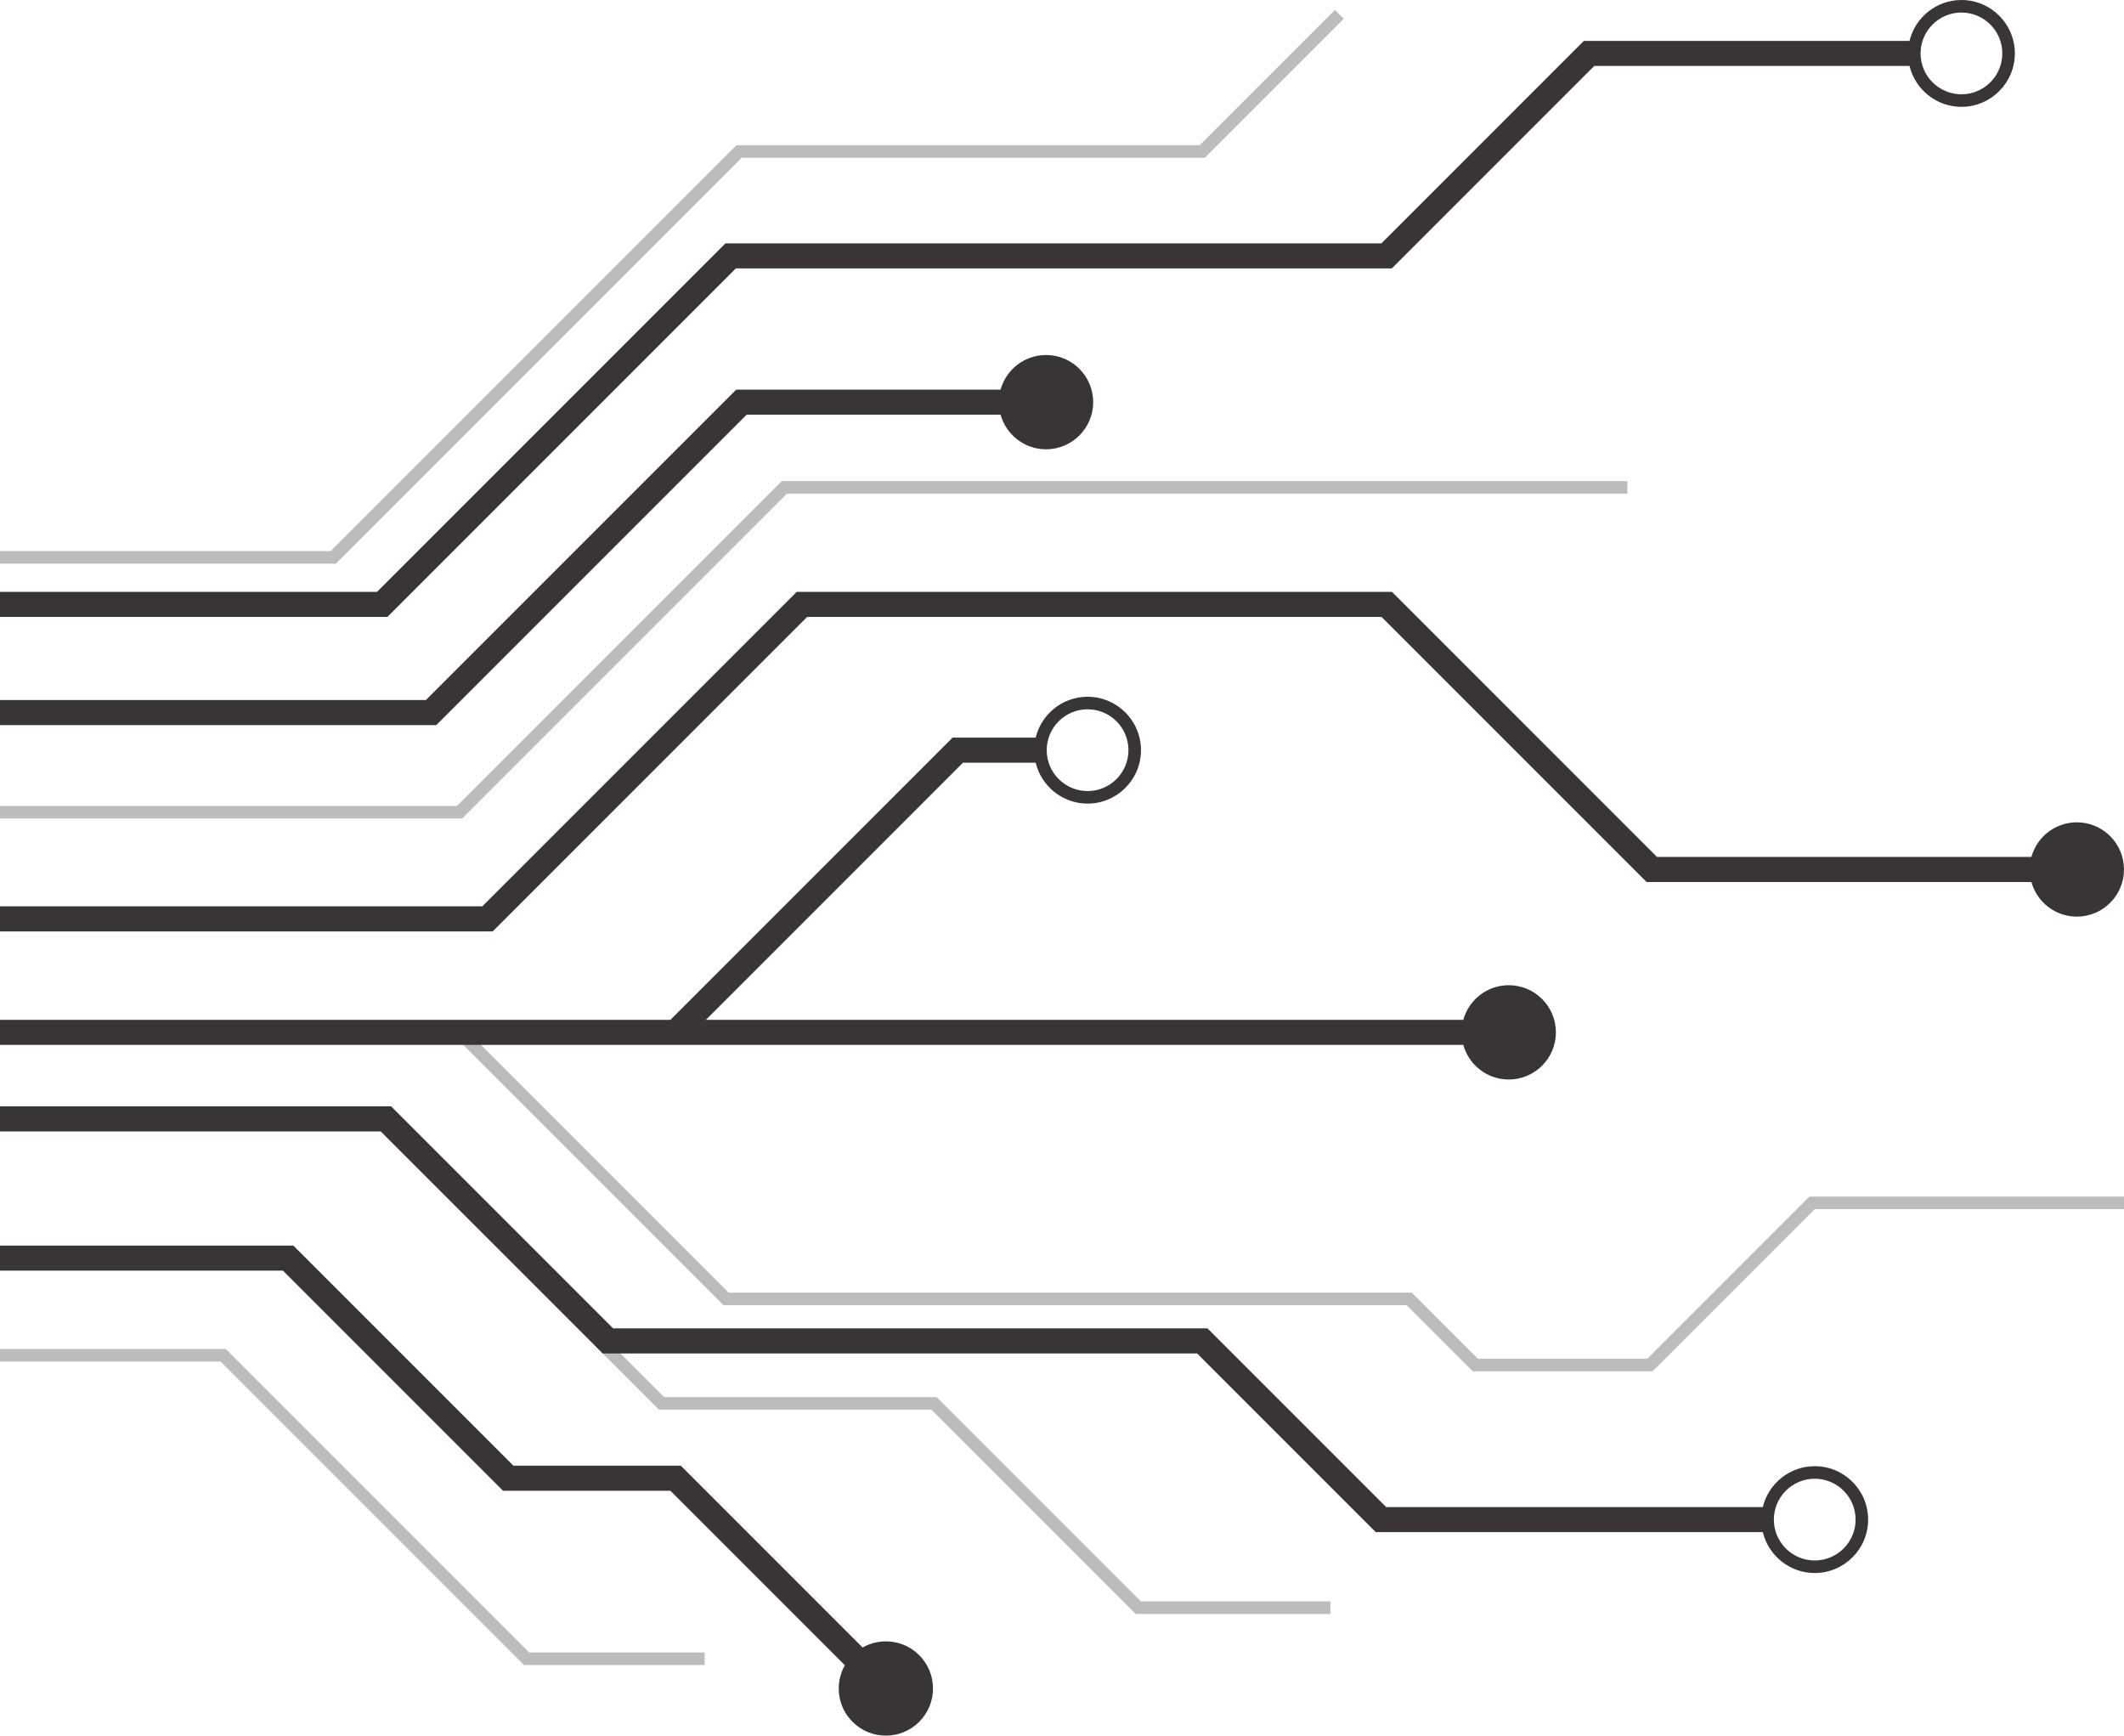 <?xml version="1.0" encoding="UTF-8"?><svg xmlns="http://www.w3.org/2000/svg" xmlns:xlink="http://www.w3.org/1999/xlink" height="1384.1" preserveAspectRatio="xMidYMid meet" version="1.0" viewBox="0.0 0.0 1694.0 1384.1" width="1694.0" zoomAndPan="magnify"><defs><clipPath id="a"><path d="M 0 993 L 745 993 L 745 1384.051 L 0 1384.051 Z M 0 993"/></clipPath></defs><g><g id="change1_1"><path d="M 0 642.695 L 0 652.695 L 368.625 652.695 L 627.66 393.66 L 1297.91 393.66 L 1297.91 383.66 L 623.52 383.66 L 364.484 642.695 L 0 642.695" fill="#bdbcbc"/></g><g id="change1_2"><path d="M 363.016 826.773 L 577.012 1040.77 L 1121.828 1040.77 L 1174.57 1093.52 L 1317.988 1093.52 L 1447.305 964.191 L 1693.992 964.191 L 1693.992 954.191 L 1443.168 954.191 L 1313.844 1083.52 L 1178.719 1083.52 L 1125.965 1030.77 L 581.152 1030.77 L 370.086 819.703 L 363.016 826.773" fill="#bdbcbc"/></g><g id="change1_3"><path d="M 0 1075.719 L 0 1085.719 L 175.93 1085.719 L 417.93 1327.719 L 562 1327.719 L 562 1317.719 L 422.07 1317.719 L 180.07 1075.719 L 0 1075.719" fill="#bdbcbc"/></g><g id="change1_4"><path d="M 474.246 1072.801 L 525.562 1124.109 L 742.895 1124.109 L 905.797 1287.012 L 1061.051 1287.012 L 1061.051 1277.012 L 909.938 1277.012 L 747.039 1114.109 L 529.703 1114.109 L 481.316 1065.719 L 474.246 1072.801" fill="#bdbcbc"/></g><g id="change1_5"><path d="M 0 439.449 L 0 449.449 L 267.883 449.449 L 591.539 125.789 L 960.953 125.789 L 1071.738 15 L 1064.672 7.93 L 956.809 115.789 L 587.398 115.789 L 263.738 439.449 L 0 439.449" fill="#bdbcbc"/></g><g id="change2_1"><path d="M 1414.738 1211.77 C 1414.738 1193.801 1429.359 1179.18 1447.34 1179.18 C 1465.309 1179.18 1479.93 1193.801 1479.93 1211.77 C 1479.93 1229.75 1465.309 1244.371 1447.34 1244.371 C 1429.359 1244.371 1414.738 1229.75 1414.738 1211.77 Z M 488.977 1059.262 L 311.957 882.242 L 0 882.242 L 0 902.242 L 303.672 902.242 L 480.691 1079.262 L 954.738 1079.262 L 1097.25 1221.77 L 1405.941 1221.77 C 1410.449 1240.449 1427.289 1254.371 1447.34 1254.371 C 1470.82 1254.371 1489.93 1235.262 1489.93 1211.77 C 1489.93 1188.289 1470.82 1169.18 1447.34 1169.18 C 1427.289 1169.18 1410.449 1183.102 1405.941 1201.77 L 1105.539 1201.77 L 963.023 1059.262 L 488.977 1059.262" fill="#393536"/></g><g id="change2_2"><path d="M 834.805 598.215 C 834.805 580.234 849.426 565.617 867.402 565.617 C 885.383 565.617 900 580.234 900 598.215 C 900 616.191 885.383 630.812 867.402 630.812 C 849.426 630.812 834.805 616.191 834.805 598.215 Z M 759.719 588.215 L 534.695 813.234 L 0 813.234 L 0 833.234 L 1167.07 833.234 C 1171.449 849.145 1186.012 860.832 1203.309 860.832 C 1224.07 860.832 1240.91 843.996 1240.91 823.234 C 1240.91 802.473 1224.07 785.637 1203.309 785.637 C 1186.012 785.637 1171.449 797.328 1167.07 813.234 L 562.98 813.234 L 768.004 608.215 L 826.004 608.215 C 830.516 626.891 847.359 640.812 867.402 640.812 C 890.891 640.812 910 621.699 910 598.215 C 910 574.727 890.891 555.617 867.402 555.617 C 847.359 555.617 830.516 569.535 826.004 588.215 L 759.719 588.215" fill="#393536"/></g><g id="change2_3"><path d="M 798.031 310.691 C 802.414 294.781 816.977 283.09 834.273 283.09 C 855.035 283.09 871.871 299.922 871.871 320.691 C 871.871 341.449 855.035 358.281 834.273 358.281 C 816.977 358.281 802.414 346.59 798.031 330.691 L 595.484 330.691 L 347.961 578.211 L 0 578.211 L 0 558.211 L 339.676 558.211 L 587.203 310.691 L 798.031 310.691" fill="#393536"/></g><g id="change2_4"><path d="M 1110.137 471.965 L 1321.512 683.344 L 1620.156 683.344 C 1624.531 667.438 1639.09 655.746 1656.395 655.746 C 1677.156 655.746 1693.992 672.582 1693.992 693.344 C 1693.992 714.105 1677.156 730.941 1656.395 730.941 C 1639.09 730.941 1624.531 719.254 1620.156 703.344 L 1313.238 703.344 L 1101.855 491.965 L 643.727 491.965 L 392.965 742.727 L 0 742.727 L 0 722.727 L 384.68 722.727 L 635.441 471.965 L 1110.137 471.965" fill="#393536"/></g><g clip-path="url(#a)" id="change2_6"><path d="M 542.98 1168.77 L 687.965 1313.762 C 702.312 1305.609 720.875 1307.641 733.105 1319.871 C 747.789 1334.551 747.789 1358.359 733.105 1373.039 C 718.426 1387.719 694.617 1387.719 679.938 1373.039 C 667.703 1360.809 665.676 1342.25 673.824 1327.898 L 534.695 1188.77 L 401.184 1188.77 L 225.664 1013.25 L 0 1013.25 L 0 993.254 L 233.949 993.254 L 409.469 1168.77 L 542.98 1168.77" fill="#393536"/></g><g id="change2_5"><path d="M 1564.352 10 C 1582.328 10 1596.949 24.621 1596.949 42.602 C 1596.949 60.578 1582.328 75.199 1564.352 75.199 C 1546.371 75.199 1531.75 60.578 1531.75 42.602 C 1531.75 24.621 1546.371 10 1564.352 10 Z M 1564.352 0 C 1544.309 0 1527.461 13.922 1522.949 32.602 L 1263.211 32.602 L 1101.75 194.051 L 578.582 194.051 L 300.672 471.961 L 0 471.961 L 0 491.961 L 308.957 491.961 L 586.863 214.051 L 1110.039 214.051 L 1271.488 52.602 L 1522.949 52.602 C 1527.461 71.27 1544.309 85.199 1564.352 85.199 C 1587.828 85.199 1606.949 66.078 1606.949 42.602 C 1606.949 19.109 1587.828 0 1564.352 0" fill="#393536"/></g></g></svg>